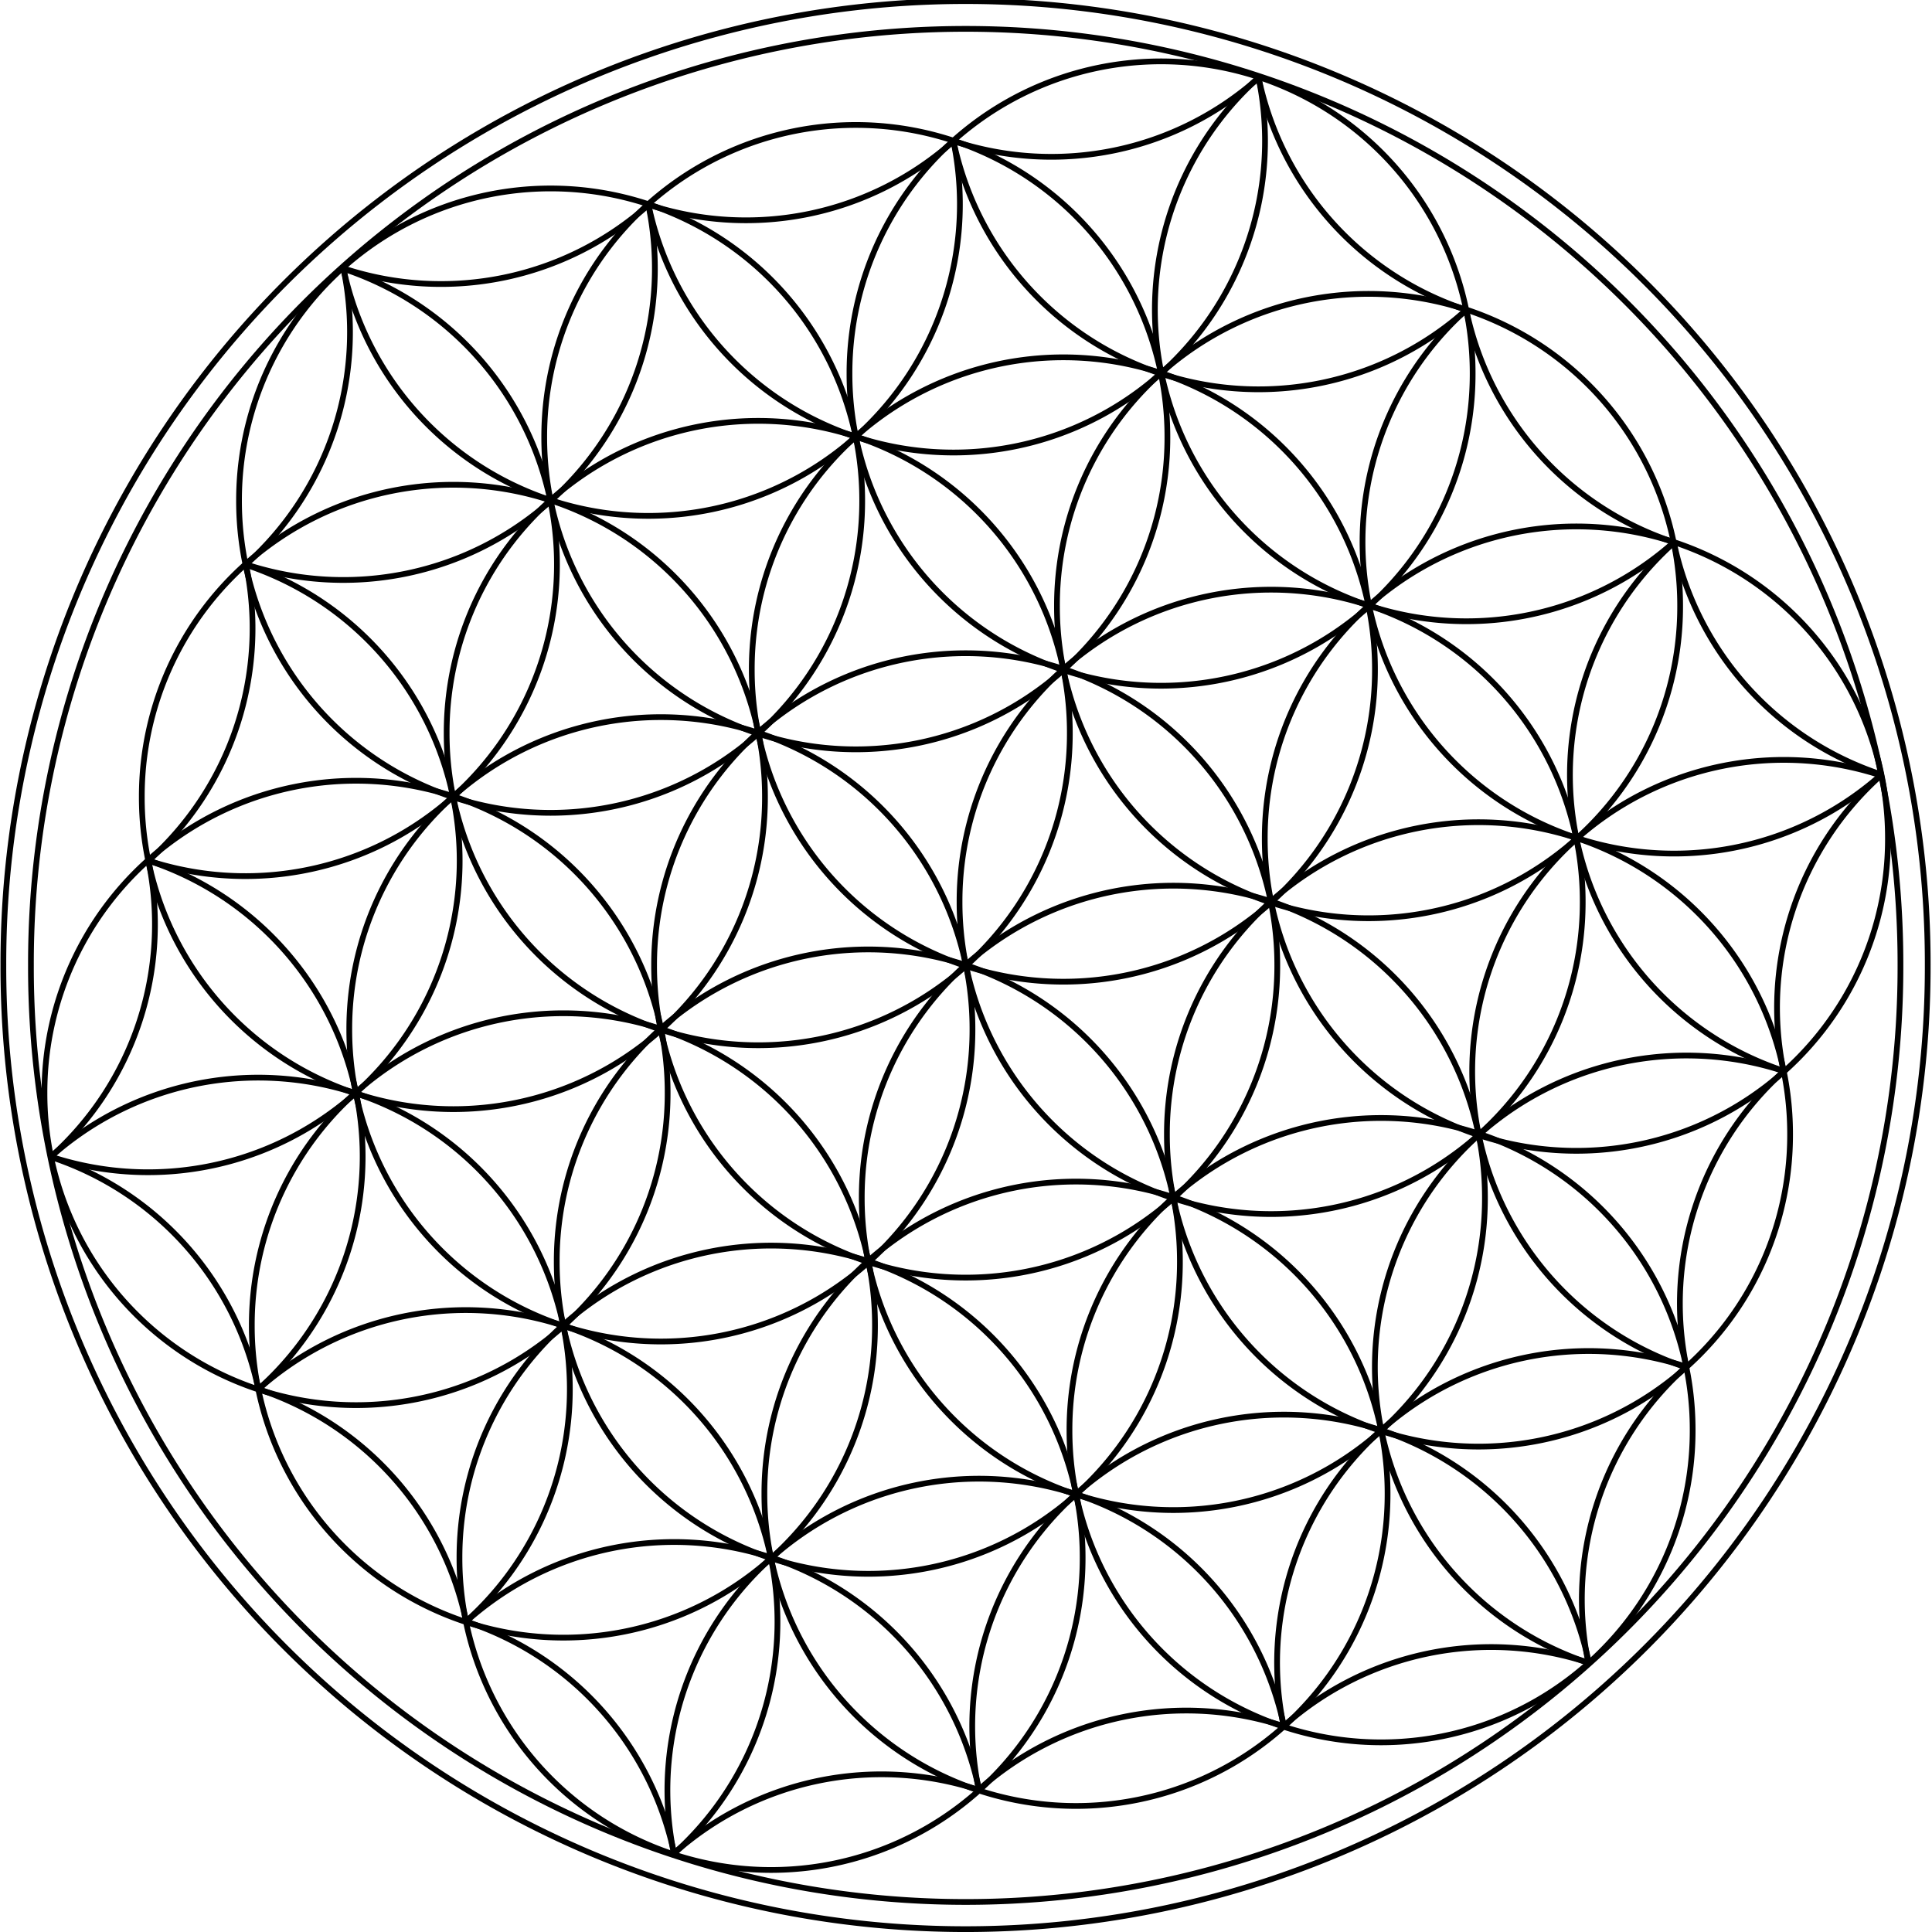 <?xml version="1.0" encoding="UTF-8" standalone="no"?>
<!-- Created with Inkscape (http://www.inkscape.org/) -->
<svg
   xmlns:dc="http://purl.org/dc/elements/1.1/"
   xmlns:cc="http://web.resource.org/cc/"
   xmlns:rdf="http://www.w3.org/1999/02/22-rdf-syntax-ns#"
   xmlns:svg="http://www.w3.org/2000/svg"
   xmlns="http://www.w3.org/2000/svg"
   xmlns:sodipodi="http://sodipodi.sourceforge.net/DTD/sodipodi-0.dtd"
   xmlns:inkscape="http://www.inkscape.org/namespaces/inkscape"
   width="745.571"
   height="745.571"
   id="svg2"
   sodipodi:version="0.32"
   inkscape:version="0.45"
   sodipodi:docname="carlotheman_Flower_of_Life_Symbol.svg"
   sodipodi:docbase="/home/evans/Desktop"
   inkscape:output_extension="org.inkscape.output.svg.inkscape"
   sodipodi:modified="true"
   version="1.0">
  <defs
     id="defs4" />
  <sodipodi:namedview
     id="base"
     pagecolor="#ffffff"
     bordercolor="#666666"
     borderopacity="1.0"
     gridtolerance="10000"
     guidetolerance="10"
     objecttolerance="10"
     inkscape:pageopacity="0.0"
     inkscape:pageshadow="2"
     inkscape:zoom="0.25"
     inkscape:cx="45.571378"
     inkscape:cy="314.33068"
     inkscape:document-units="px"
     inkscape:current-layer="layer1"
     inkscape:window-width="1020"
     inkscape:window-height="688"
     inkscape:window-x="0"
     inkscape:window-y="24"
     inkscape:showpageshadow="false" />
  <g
     inkscape:label="Layer 1"
     inkscape:groupmode="layer"
     id="layer1"
     transform="translate(1.3529712e-5,1.2292019e-5)">
    <g
       id="g2214"
       transform="matrix(0.443,0,0,0.443,234.705,105.712)">
      <path
         inkscape:export-ydpi="42.817097"
         inkscape:export-xdpi="42.817097"
         inkscape:export-filename="/home/carlo/biz/flower_of_life.png"
         d="M 582.857 602.362 A 271.429 271.429 0 1 1  40,602.362 A 271.429 271.429 0 1 1  582.857 602.362 z"
         sodipodi:ry="271.42856"
         sodipodi:rx="271.42856"
         sodipodi:cy="602.36218"
         sodipodi:cx="311.42856"
         id="path3139"
         style="fill:none;fill-opacity:1;stroke:#000000;stroke-width:5;stroke-linecap:round;stroke-linejoin:round;stroke-miterlimit:4;stroke-dasharray:none;stroke-opacity:1"
         sodipodi:type="arc" />
      <path
         inkscape:export-ydpi="42.817097"
         inkscape:export-xdpi="42.817097"
         inkscape:export-filename="/home/carlo/biz/flower_of_life.png"
         transform="translate(180.893,202.5)"
         d="M 582.857 602.362 A 271.429 271.429 0 1 1  40,602.362 A 271.429 271.429 0 1 1  582.857 602.362 z"
         sodipodi:ry="271.42856"
         sodipodi:rx="271.42856"
         sodipodi:cy="602.36218"
         sodipodi:cx="311.42856"
         id="path4171"
         style="fill:none;fill-opacity:1;stroke:#000000;stroke-width:5;stroke-linecap:round;stroke-linejoin:round;stroke-miterlimit:4;stroke-dasharray:none;stroke-opacity:1"
         sodipodi:type="arc" />
      <path
         inkscape:export-ydpi="42.817097"
         inkscape:export-xdpi="42.817097"
         inkscape:export-filename="/home/carlo/biz/flower_of_life.png"
         transform="translate(-84.821,258.036)"
         d="M 582.857 602.362 A 271.429 271.429 0 1 1  40,602.362 A 271.429 271.429 0 1 1  582.857 602.362 z"
         sodipodi:ry="271.42856"
         sodipodi:rx="271.42856"
         sodipodi:cy="602.36218"
         sodipodi:cx="311.42856"
         id="path4181"
         style="fill:none;fill-opacity:1;stroke:#000000;stroke-width:5;stroke-linecap:round;stroke-linejoin:round;stroke-miterlimit:4;stroke-dasharray:none;stroke-opacity:1"
         sodipodi:type="arc" />
      <path
         inkscape:export-ydpi="42.817097"
         inkscape:export-xdpi="42.817097"
         inkscape:export-filename="/home/carlo/biz/flower_of_life.png"
         transform="translate(-265.536,55.67)"
         d="M 582.857 602.362 A 271.429 271.429 0 1 1  40,602.362 A 271.429 271.429 0 1 1  582.857 602.362 z"
         sodipodi:ry="271.42856"
         sodipodi:rx="271.42856"
         sodipodi:cy="602.36218"
         sodipodi:cx="311.42856"
         id="path4191"
         style="fill:none;fill-opacity:1;stroke:#000000;stroke-width:5;stroke-linecap:round;stroke-linejoin:round;stroke-miterlimit:4;stroke-dasharray:none;stroke-opacity:1"
         sodipodi:type="arc" />
      <path
         inkscape:export-ydpi="42.817097"
         inkscape:export-xdpi="42.817097"
         inkscape:export-filename="/home/carlo/biz/flower_of_life.png"
         transform="translate(-180.714,-202.411)"
         d="M 582.857 602.362 A 271.429 271.429 0 1 1  40,602.362 A 271.429 271.429 0 1 1  582.857 602.362 z"
         sodipodi:ry="271.42856"
         sodipodi:rx="271.42856"
         sodipodi:cy="602.36218"
         sodipodi:cx="311.42856"
         id="path4201"
         style="fill:none;fill-opacity:1;stroke:#000000;stroke-width:5;stroke-linecap:round;stroke-linejoin:round;stroke-miterlimit:4;stroke-dasharray:none;stroke-opacity:1"
         sodipodi:type="arc" />
      <path
         inkscape:export-ydpi="42.817097"
         inkscape:export-xdpi="42.817097"
         inkscape:export-filename="/home/carlo/biz/flower_of_life.png"
         transform="translate(85.089,-257.768)"
         d="M 582.857 602.362 A 271.429 271.429 0 1 1  40,602.362 A 271.429 271.429 0 1 1  582.857 602.362 z"
         sodipodi:ry="271.42856"
         sodipodi:rx="271.42856"
         sodipodi:cy="602.36218"
         sodipodi:cx="311.42856"
         id="path4211"
         style="fill:none;fill-opacity:1;stroke:#000000;stroke-width:5;stroke-linecap:round;stroke-linejoin:round;stroke-miterlimit:4;stroke-dasharray:none;stroke-opacity:1"
         sodipodi:type="arc" />
      <path
         inkscape:export-ydpi="42.817097"
         inkscape:export-xdpi="42.817097"
         inkscape:export-filename="/home/carlo/biz/flower_of_life.png"
         transform="translate(266.071,-55.357)"
         d="M 582.857 602.362 A 271.429 271.429 0 1 1  40,602.362 A 271.429 271.429 0 1 1  582.857 602.362 z"
         sodipodi:ry="271.42856"
         sodipodi:rx="271.42856"
         sodipodi:cy="602.36218"
         sodipodi:cx="311.42856"
         id="path4221"
         style="fill:none;fill-opacity:1;stroke:#000000;stroke-width:5;stroke-linecap:round;stroke-linejoin:round;stroke-miterlimit:4;stroke-dasharray:none;stroke-opacity:1"
         sodipodi:type="arc" />
      <path
         inkscape:export-ydpi="42.817097"
         inkscape:export-xdpi="42.817097"
         inkscape:export-filename="/home/carlo/biz/flower_of_life.png"
         transform="translate(350.938,-313.036)"
         d="M 582.857 602.362 A 271.429 271.429 0 1 1  40,602.362 A 271.429 271.429 0 1 1  582.857 602.362 z"
         sodipodi:ry="271.42856"
         sodipodi:rx="271.42856"
         sodipodi:cy="602.36218"
         sodipodi:cx="311.42856"
         id="path4231"
         style="fill:none;fill-opacity:1;stroke:#000000;stroke-width:5;stroke-linecap:round;stroke-linejoin:round;stroke-miterlimit:4;stroke-dasharray:none;stroke-opacity:1"
         sodipodi:type="arc" />
      <path
         inkscape:export-ydpi="42.817097"
         inkscape:export-xdpi="42.817097"
         inkscape:export-filename="/home/carlo/biz/flower_of_life.png"
         transform="translate(-95.714,-460.179)"
         d="M 582.857 602.362 A 271.429 271.429 0 1 1  40,602.362 A 271.429 271.429 0 1 1  582.857 602.362 z"
         sodipodi:ry="271.42856"
         sodipodi:rx="271.42856"
         sodipodi:cy="602.36218"
         sodipodi:cx="311.42856"
         id="path4241"
         style="fill:none;fill-opacity:1;stroke:#000000;stroke-width:5;stroke-linecap:round;stroke-linejoin:round;stroke-miterlimit:4;stroke-dasharray:none;stroke-opacity:1"
         sodipodi:type="arc" />
      <path
         inkscape:export-ydpi="42.817097"
         inkscape:export-xdpi="42.817097"
         inkscape:export-filename="/home/carlo/biz/flower_of_life.png"
         transform="translate(-446.284,-146.748)"
         d="M 582.857 602.362 A 271.429 271.429 0 1 1  40,602.362 A 271.429 271.429 0 1 1  582.857 602.362 z"
         sodipodi:ry="271.42856"
         sodipodi:rx="271.42856"
         sodipodi:cy="602.36218"
         sodipodi:cx="311.42856"
         id="path4251"
         style="fill:none;fill-opacity:1;stroke:#000000;stroke-width:5;stroke-linecap:round;stroke-linejoin:round;stroke-miterlimit:4;stroke-dasharray:none;stroke-opacity:1"
         sodipodi:type="arc" />
      <path
         inkscape:export-ydpi="42.817097"
         inkscape:export-xdpi="42.817097"
         inkscape:export-filename="/home/carlo/biz/flower_of_life.png"
         transform="translate(-350.446,313.629)"
         d="M 582.857 602.362 A 271.429 271.429 0 1 1  40,602.362 A 271.429 271.429 0 1 1  582.857 602.362 z"
         sodipodi:ry="271.42856"
         sodipodi:rx="271.42856"
         sodipodi:cy="602.36218"
         sodipodi:cx="311.42856"
         id="path4261"
         style="fill:none;fill-opacity:1;stroke:#000000;stroke-width:5;stroke-linecap:round;stroke-linejoin:round;stroke-miterlimit:4;stroke-dasharray:none;stroke-opacity:1"
         sodipodi:type="arc" />
      <path
         inkscape:export-ydpi="42.817097"
         inkscape:export-xdpi="42.817097"
         inkscape:export-filename="/home/carlo/biz/flower_of_life.png"
         transform="translate(96.071,460.268)"
         d="M 582.857 602.362 A 271.429 271.429 0 1 1  40,602.362 A 271.429 271.429 0 1 1  582.857 602.362 z"
         sodipodi:ry="271.42856"
         sodipodi:rx="271.42856"
         sodipodi:cy="602.36218"
         sodipodi:cx="311.42856"
         id="path4271"
         style="fill:none;fill-opacity:1;stroke:#000000;stroke-width:5;stroke-linecap:round;stroke-linejoin:round;stroke-miterlimit:4;stroke-dasharray:none;stroke-opacity:1"
         sodipodi:type="arc" />
      <path
         inkscape:export-ydpi="42.817097"
         inkscape:export-xdpi="42.817097"
         inkscape:export-filename="/home/carlo/biz/flower_of_life.png"
         transform="translate(446.723,147.207)"
         d="M 582.857 602.362 A 271.429 271.429 0 1 1  40,602.362 A 271.429 271.429 0 1 1  582.857 602.362 z"
         sodipodi:ry="271.42856"
         sodipodi:rx="271.42856"
         sodipodi:cy="602.36218"
         sodipodi:cx="311.42856"
         id="path4281"
         style="fill:none;fill-opacity:1;stroke:#000000;stroke-width:5;stroke-linecap:round;stroke-linejoin:round;stroke-miterlimit:4;stroke-dasharray:none;stroke-opacity:1"
         sodipodi:type="arc" />
      <path
         inkscape:export-ydpi="42.817097"
         inkscape:export-xdpi="42.817097"
         inkscape:export-filename="/home/carlo/biz/flower_of_life.png"
         transform="translate(531.964,-110.446)"
         d="M 582.857 602.362 A 271.429 271.429 0 1 1  40,602.362 A 271.429 271.429 0 1 1  582.857 602.362 z"
         sodipodi:ry="271.42856"
         sodipodi:rx="271.42856"
         sodipodi:cy="602.36218"
         sodipodi:cx="311.42856"
         id="path4291"
         style="fill:none;fill-opacity:1;stroke:#000000;stroke-width:5;stroke-linecap:round;stroke-linejoin:round;stroke-miterlimit:4;stroke-dasharray:none;stroke-opacity:1"
         sodipodi:type="arc" />
      <path
         inkscape:export-ydpi="42.817097"
         inkscape:export-xdpi="42.817097"
         inkscape:export-filename="/home/carlo/biz/flower_of_life.png"
         transform="translate(361.838,404.859)"
         d="M 582.857 602.362 A 271.429 271.429 0 1 1  40,602.362 A 271.429 271.429 0 1 1  582.857 602.362 z"
         sodipodi:ry="271.42856"
         sodipodi:rx="271.42856"
         sodipodi:cy="602.36218"
         sodipodi:cx="311.42856"
         id="path4301"
         style="fill:none;fill-opacity:1;stroke:#000000;stroke-width:5;stroke-linecap:round;stroke-linejoin:round;stroke-miterlimit:4;stroke-dasharray:none;stroke-opacity:1"
         sodipodi:type="arc" />
      <path
         inkscape:export-ydpi="42.817097"
         inkscape:export-xdpi="42.817097"
         inkscape:export-filename="/home/carlo/biz/flower_of_life.png"
         transform="translate(-169.554,516.027)"
         d="M 582.857 602.362 A 271.429 271.429 0 1 1  40,602.362 A 271.429 271.429 0 1 1  582.857 602.362 z"
         sodipodi:ry="271.42856"
         sodipodi:rx="271.42856"
         sodipodi:cy="602.36218"
         sodipodi:cx="311.42856"
         id="path4311"
         style="fill:none;fill-opacity:1;stroke:#000000;stroke-width:5;stroke-linecap:round;stroke-linejoin:round;stroke-miterlimit:4;stroke-dasharray:none;stroke-opacity:1"
         sodipodi:type="arc" />
      <path
         inkscape:export-ydpi="42.817097"
         inkscape:export-xdpi="42.817097"
         inkscape:export-filename="/home/carlo/biz/flower_of_life.png"
         transform="translate(-531.074,111.094)"
         d="M 582.857 602.362 A 271.429 271.429 0 1 1  40,602.362 A 271.429 271.429 0 1 1  582.857 602.362 z"
         sodipodi:ry="271.42856"
         sodipodi:rx="271.42856"
         sodipodi:cy="602.36218"
         sodipodi:cx="311.42856"
         id="path4321"
         style="fill:none;fill-opacity:1;stroke:#000000;stroke-width:5;stroke-linecap:round;stroke-linejoin:round;stroke-miterlimit:4;stroke-dasharray:none;stroke-opacity:1"
         sodipodi:type="arc" />
      <path
         inkscape:export-ydpi="42.817097"
         inkscape:export-xdpi="42.817097"
         inkscape:export-filename="/home/carlo/biz/flower_of_life.png"
         transform="translate(-361.589,-404.873)"
         d="M 582.857 602.362 A 271.429 271.429 0 1 1  40,602.362 A 271.429 271.429 0 1 1  582.857 602.362 z"
         sodipodi:ry="271.42856"
         sodipodi:rx="271.42856"
         sodipodi:cy="602.36218"
         sodipodi:cx="311.42856"
         id="path4331"
         style="fill:none;fill-opacity:1;stroke:#000000;stroke-width:5;stroke-linecap:round;stroke-linejoin:round;stroke-miterlimit:4;stroke-dasharray:none;stroke-opacity:1"
         sodipodi:type="arc" />
      <path
         inkscape:export-ydpi="42.817097"
         inkscape:export-xdpi="42.817097"
         inkscape:export-filename="/home/carlo/biz/flower_of_life.png"
         transform="translate(170.193,-515.58)"
         d="M 582.857 602.362 A 271.429 271.429 0 1 1  40,602.362 A 271.429 271.429 0 1 1  582.857 602.362 z"
         sodipodi:ry="271.42856"
         sodipodi:rx="271.42856"
         sodipodi:cy="602.36218"
         sodipodi:cx="311.42856"
         id="path4341"
         style="fill:none;fill-opacity:1;stroke:#000000;stroke-width:5;stroke-linecap:round;stroke-linejoin:round;stroke-miterlimit:4;stroke-dasharray:none;stroke-opacity:1"
         sodipodi:type="arc" />
      <path
         inkscape:export-ydpi="42.817097"
         inkscape:export-xdpi="42.817097"
         inkscape:export-filename="/home/carlo/biz/flower_of_life.png"
         transform="translate(277.098,662.589)"
         d="M 45.711,657.749 A 271.429,271.429 0 0 1 577.054,546.534"
         sodipodi:ry="271.42856"
         sodipodi:rx="271.42856"
         sodipodi:cy="602.36218"
         sodipodi:cx="311.42856"
         id="path4351"
         style="fill:none;fill-opacity:1;stroke:#000000;stroke-width:5;stroke-linecap:round;stroke-linejoin:round;stroke-miterlimit:4;stroke-dasharray:none;stroke-opacity:1"
         sodipodi:type="arc"
         sodipodi:start="2.9360938"
         sodipodi:end="6.0760235"
         sodipodi:open="true" />
      <path
         inkscape:export-ydpi="42.817097"
         inkscape:export-xdpi="42.817097"
         inkscape:export-filename="/home/carlo/biz/flower_of_life.png"
         transform="translate(11.518,718.17)"
         d="M 45.766,658.01 A 271.429,271.429 0 0 1 577.05,546.515"
         sodipodi:ry="271.42856"
         sodipodi:rx="271.42856"
         sodipodi:cy="602.36218"
         sodipodi:cx="311.42856"
         id="path4361"
         style="fill:none;fill-opacity:1;stroke:#000000;stroke-width:5;stroke-linecap:round;stroke-linejoin:round;stroke-miterlimit:4;stroke-dasharray:none;stroke-opacity:1"
         sodipodi:type="arc"
         sodipodi:start="2.9351119"
         sodipodi:end="6.0759513"
         sodipodi:open="true" />
      <path
         inkscape:export-ydpi="42.817097"
         inkscape:export-xdpi="42.817097"
         inkscape:export-filename="/home/carlo/biz/flower_of_life.png"
         transform="translate(-435.145,571.469)"
         d="M 130.623,399.92 A 271.429,271.429 0 0 1 492.524,804.545"
         sodipodi:ry="271.42856"
         sodipodi:rx="271.42856"
         sodipodi:cy="602.36218"
         sodipodi:cx="311.42856"
         id="path4371"
         style="fill:none;fill-opacity:1;stroke:#000000;stroke-width:5;stroke-linecap:round;stroke-linejoin:round;stroke-miterlimit:4;stroke-dasharray:none;stroke-opacity:1"
         sodipodi:type="arc"
         sodipodi:start="3.9833888"
         sodipodi:end="7.1235466"
         sodipodi:open="true" />
      <path
         inkscape:export-ydpi="42.817097"
         inkscape:export-xdpi="42.817097"
         inkscape:export-filename="/home/carlo/biz/flower_of_life.png"
         transform="translate(-616.116,369.062)"
         d="M 130.878,399.693 A 271.429,271.429 0 0 1 492.546,804.526"
         sodipodi:ry="271.42856"
         sodipodi:rx="271.42856"
         sodipodi:cy="602.36218"
         sodipodi:cx="311.42856"
         id="path4391"
         style="fill:none;fill-opacity:1;stroke:#000000;stroke-width:5;stroke-linecap:round;stroke-linejoin:round;stroke-miterlimit:4;stroke-dasharray:none;stroke-opacity:1"
         sodipodi:type="arc"
         sodipodi:start="3.9846453"
         sodipodi:end="7.1234398"
         sodipodi:open="true" />
      <path
         inkscape:export-ydpi="42.817097"
         inkscape:export-xdpi="42.817097"
         inkscape:export-filename="/home/carlo/biz/flower_of_life.png"
         transform="translate(-711.964,-91.161)"
         d="M 396.397,344.576 A 271.429,271.429 0 0 1 226.651,860.212"
         sodipodi:ry="271.42856"
         sodipodi:rx="271.42856"
         sodipodi:cy="602.36218"
         sodipodi:cx="311.42856"
         id="path4401"
         style="fill:none;fill-opacity:1;stroke:#000000;stroke-width:5;stroke-linecap:round;stroke-linejoin:round;stroke-miterlimit:4;stroke-dasharray:none;stroke-opacity:1"
         sodipodi:type="arc"
         sodipodi:start="5.0307837"
         sodipodi:end="8.1716339"
         sodipodi:open="true" />
      <path
         inkscape:export-ydpi="42.817097"
         inkscape:export-xdpi="42.817097"
         inkscape:export-filename="/home/carlo/biz/flower_of_life.png"
         transform="translate(-627.165,-349.107)"
         d="M 396.283,344.538 A 271.429,271.429 0 0 1 226.842,860.274"
         sodipodi:ry="271.42856"
         sodipodi:rx="271.42856"
         sodipodi:cy="602.36218"
         sodipodi:cx="311.42856"
         id="path4411"
         style="fill:none;fill-opacity:1;stroke:#000000;stroke-width:5;stroke-linecap:round;stroke-linejoin:round;stroke-miterlimit:4;stroke-dasharray:none;stroke-opacity:1"
         sodipodi:type="arc"
         sodipodi:start="5.0303399"
         sodipodi:end="8.1708957"
         sodipodi:open="true" />
      <path
         inkscape:export-ydpi="42.817097"
         inkscape:export-xdpi="42.817097"
         inkscape:export-filename="/home/carlo/biz/flower_of_life.png"
         transform="translate(-276.384,-662.589)"
         d="M 577.153,547.01 A 271.429,271.429 0 0 1 45.719,657.788"
         sodipodi:ry="271.42856"
         sodipodi:rx="271.42856"
         sodipodi:cy="602.36218"
         sodipodi:cx="311.42856"
         id="path4421"
         style="fill:none;fill-opacity:1;stroke:#000000;stroke-width:5;stroke-linecap:round;stroke-linejoin:round;stroke-miterlimit:4;stroke-dasharray:none;stroke-opacity:1"
         sodipodi:type="arc"
         sodipodi:start="6.0778173"
         sodipodi:end="9.2191324"
         sodipodi:open="true" />
      <path
         inkscape:export-ydpi="42.817097"
         inkscape:export-xdpi="42.817097"
         inkscape:export-filename="/home/carlo/biz/flower_of_life.png"
         transform="translate(-10.625,-717.991)"
         d="M 577.175,547.113 A 271.429,271.429 0 0 1 45.773,658.045"
         sodipodi:ry="271.42856"
         sodipodi:rx="271.42856"
         sodipodi:cy="602.36218"
         sodipodi:cx="311.42856"
         id="path4431"
         style="fill:none;fill-opacity:1;stroke:#000000;stroke-width:5;stroke-linecap:round;stroke-linejoin:round;stroke-miterlimit:4;stroke-dasharray:none;stroke-opacity:1"
         sodipodi:type="arc"
         sodipodi:start="6.0782022"
         sodipodi:end="9.2181639"
         sodipodi:open="true" />
      <path
         inkscape:export-ydpi="42.817097"
         inkscape:export-xdpi="42.817097"
         inkscape:export-filename="/home/carlo/biz/flower_of_life.png"
         transform="translate(255.134,-773.281)"
         d="M 492.238,804.801 A 271.429,271.429 0 0 1 45.694,657.665"
         sodipodi:ry="271.42856"
         sodipodi:rx="271.42856"
         sodipodi:cy="602.36218"
         sodipodi:cx="311.42856"
         id="path4441"
         style="fill:none;fill-opacity:1;stroke:#000000;stroke-width:5;stroke-linecap:round;stroke-linejoin:round;stroke-miterlimit:4;stroke-dasharray:none;stroke-opacity:1"
         sodipodi:type="arc"
         sodipodi:start="0.84177373"
         sodipodi:end="2.9364097"
         sodipodi:open="true" />
      <path
         inkscape:export-ydpi="42.817097"
         inkscape:export-xdpi="42.817097"
         inkscape:export-filename="/home/carlo/biz/flower_of_life.png"
         transform="translate(435.982,-571.004)"
         d="M 492.119,804.907 A 271.429,271.429 0 0 1 130.356,400.159"
         sodipodi:ry="271.42856"
         sodipodi:rx="271.42856"
         sodipodi:cy="602.36218"
         sodipodi:cx="311.42856"
         id="path4451"
         style="fill:none;fill-opacity:1;stroke:#000000;stroke-width:5;stroke-linecap:round;stroke-linejoin:round;stroke-miterlimit:4;stroke-dasharray:none;stroke-opacity:1"
         sodipodi:type="arc"
         sodipodi:start="0.84236101"
         sodipodi:end="3.9820684"
         sodipodi:open="true" />
      <path
         inkscape:export-ydpi="42.817097"
         inkscape:export-xdpi="42.817097"
         inkscape:export-filename="/home/carlo/biz/flower_of_life.png"
         transform="translate(616.759,-368.531)"
         d="M 492.22,804.817 A 271.429,271.429 0 0 1 130.417,400.105"
         sodipodi:ry="271.42856"
         sodipodi:rx="271.42856"
         sodipodi:cy="602.36218"
         sodipodi:cx="311.42856"
         id="path4461"
         style="fill:none;fill-opacity:1;stroke:#000000;stroke-width:5;stroke-linecap:round;stroke-linejoin:round;stroke-miterlimit:4;stroke-dasharray:none;stroke-opacity:1"
         sodipodi:type="arc"
         sodipodi:start="0.84186201"
         sodipodi:end="3.9823667"
         sodipodi:open="true" />
      <path
         inkscape:export-ydpi="42.817097"
         inkscape:export-xdpi="42.817097"
         inkscape:export-filename="/home/carlo/biz/flower_of_life.png"
         transform="translate(712.462,92.328)"
         d="M 226.291,860.093 A 271.429,271.429 0 0 1 396.493,344.607"
         sodipodi:ry="271.42856"
         sodipodi:rx="271.42856"
         sodipodi:cy="602.36218"
         sodipodi:cx="311.42856"
         id="path4471"
         style="fill:none;fill-opacity:1;stroke:#000000;stroke-width:5;stroke-linecap:round;stroke-linejoin:round;stroke-miterlimit:4;stroke-dasharray:none;stroke-opacity:1"
         sodipodi:type="arc"
         sodipodi:start="1.8898453"
         sodipodi:end="5.0311554"
         sodipodi:open="true" />
      <path
         inkscape:export-ydpi="42.817097"
         inkscape:export-xdpi="42.817097"
         inkscape:export-filename="/home/carlo/biz/flower_of_life.png"
         transform="translate(627.609,349.845)"
         d="M 225.981,859.99 A 271.429,271.429 0 0 1 396.133,344.489"
         sodipodi:ry="271.42856"
         sodipodi:rx="271.42856"
         sodipodi:cy="602.36218"
         sodipodi:cx="311.42856"
         id="path4481"
         style="fill:none;fill-opacity:1;stroke:#000000;stroke-width:5;stroke-linecap:round;stroke-linejoin:round;stroke-miterlimit:4;stroke-dasharray:none;stroke-opacity:1"
         sodipodi:type="arc"
         sodipodi:start="1.8910494"
         sodipodi:end="5.029758"
         sodipodi:open="true" />
      <path
         inkscape:export-ydpi="42.817097"
         inkscape:export-xdpi="42.817097"
         inkscape:export-filename="/home/carlo/biz/flower_of_life.png"
         transform="translate(-542.179,-607.188)"
         d="M 577.152,547.005 A 271.429,271.429 0 0 1 226.855,860.279"
         sodipodi:ry="271.42856"
         sodipodi:rx="271.42856"
         sodipodi:cy="602.36218"
         sodipodi:cx="311.42856"
         id="path2333"
         style="fill:none;fill-opacity:1;stroke:#000000;stroke-width:5;stroke-linecap:round;stroke-linejoin:round;stroke-miterlimit:4;stroke-dasharray:none;stroke-opacity:1"
         sodipodi:type="arc"
         sodipodi:start="6.0777981"
         sodipodi:end="8.1708429"
         sodipodi:open="true" />
      <path
         inkscape:export-ydpi="42.817097"
         inkscape:export-xdpi="42.817097"
         inkscape:export-filename="/home/carlo/biz/flower_of_life.png"
         transform="translate(-807.773,-551.661)"
         d="M 577.149,546.991 A 271.429,271.429 0 0 1 492.185,804.848"
         sodipodi:ry="271.42856"
         sodipodi:rx="271.42856"
         sodipodi:cy="602.36218"
         sodipodi:cx="311.42856"
         id="path5254"
         style="fill:none;fill-opacity:1;stroke:#000000;stroke-width:5;stroke-linecap:round;stroke-linejoin:round;stroke-miterlimit:4;stroke-dasharray:none;stroke-opacity:1"
         sodipodi:type="arc"
         sodipodi:start="6.0777457"
         sodipodi:end="7.1252208"
         sodipodi:open="true" />
      <path
         inkscape:export-ydpi="42.817097"
         inkscape:export-xdpi="42.817097"
         inkscape:export-filename="/home/carlo/biz/flower_of_life.png"
         transform="translate(-457.116,-864.999)"
         d="M 491.935,805.071 A 271.429,271.429 0 0 1 226.479,860.155"
         sodipodi:ry="271.42856"
         sodipodi:rx="271.42856"
         sodipodi:cy="602.36218"
         sodipodi:cx="311.42856"
         id="path5264"
         style="fill:none;fill-opacity:1;stroke:#000000;stroke-width:5;stroke-linecap:round;stroke-linejoin:round;stroke-miterlimit:4;stroke-dasharray:none;stroke-opacity:1"
         sodipodi:type="arc"
         sodipodi:start="0.84326927"
         sodipodi:end="1.8891163"
         sodipodi:open="true" />
      <path
         inkscape:export-ydpi="42.817097"
         inkscape:export-xdpi="42.817097"
         inkscape:export-filename="/home/carlo/biz/flower_of_life.png"
         transform="translate(-191.397,-920.506)"
         d="M 492.103,804.921 A 271.429,271.429 0 0 1 226.677,860.22"
         sodipodi:ry="271.42856"
         sodipodi:rx="271.42856"
         sodipodi:cy="602.36218"
         sodipodi:cx="311.42856"
         id="path5274"
         style="fill:none;fill-opacity:1;stroke:#000000;stroke-width:5;stroke-linecap:round;stroke-linejoin:round;stroke-miterlimit:4;stroke-dasharray:none;stroke-opacity:1"
         sodipodi:type="arc"
         sodipodi:start="0.84243978"
         sodipodi:end="1.8883508"
         sodipodi:open="true" />
      <path
         inkscape:export-ydpi="42.817097"
         inkscape:export-xdpi="42.817097"
         inkscape:export-filename="/home/carlo/biz/flower_of_life.png"
         transform="translate(74.603,-975.813)"
         d="M 492.309,804.738 A 271.429,271.429 0 0 1 226.152,860.047"
         sodipodi:ry="271.42856"
         sodipodi:rx="271.42856"
         sodipodi:cy="602.36218"
         sodipodi:cx="311.42856"
         id="path5284"
         style="fill:none;fill-opacity:1;stroke:#000000;stroke-width:5;stroke-linecap:round;stroke-linejoin:round;stroke-miterlimit:4;stroke-dasharray:none;stroke-opacity:1"
         sodipodi:type="arc"
         sodipodi:start="0.84142475"
         sodipodi:end="1.8903847"
         sodipodi:open="true" />
      <path
         inkscape:export-ydpi="42.817097"
         inkscape:export-xdpi="42.817097"
         inkscape:export-filename="/home/carlo/biz/flower_of_life.png"
         transform="translate(520.808,-828.885)"
         d="M 226.331,860.106 A 271.429,271.429 0 0 1 45.806,658.203"
         sodipodi:ry="271.42856"
         sodipodi:rx="271.42856"
         sodipodi:cy="602.36218"
         sodipodi:cx="311.42856"
         id="path5294"
         style="fill:none;fill-opacity:1;stroke:#000000;stroke-width:5;stroke-linecap:round;stroke-linejoin:round;stroke-miterlimit:4;stroke-dasharray:none;stroke-opacity:1"
         sodipodi:type="arc"
         sodipodi:start="1.8896931"
         sodipodi:end="2.9343843"
         sodipodi:open="true" />
      <path
         inkscape:export-ydpi="42.817097"
         inkscape:export-xdpi="42.817097"
         inkscape:export-filename="/home/carlo/biz/flower_of_life.png"
         transform="translate(701.701,-626.548)"
         d="M 226.047,860.012 A 271.429,271.429 0 0 1 45.78,658.08"
         sodipodi:ry="271.42856"
         sodipodi:rx="271.42856"
         sodipodi:cy="602.36218"
         sodipodi:cx="311.42856"
         id="path5304"
         style="fill:none;fill-opacity:1;stroke:#000000;stroke-width:5;stroke-linecap:round;stroke-linejoin:round;stroke-miterlimit:4;stroke-dasharray:none;stroke-opacity:1"
         sodipodi:type="arc"
         sodipodi:start="1.8907951"
         sodipodi:end="2.9348476"
         sodipodi:open="true" />
      <path
         inkscape:export-ydpi="42.817097"
         inkscape:export-xdpi="42.817097"
         inkscape:export-filename="/home/carlo/biz/flower_of_life.png"
         transform="translate(797.79,-165.844)"
         d="M 226.5,860.162 A 271.429,271.429 0 0 1 130.409,400.111"
         sodipodi:ry="271.42856"
         sodipodi:rx="271.42856"
         sodipodi:cy="602.36218"
         sodipodi:cx="311.42856"
         id="path5314"
         style="fill:none;fill-opacity:1;stroke:#000000;stroke-width:5;stroke-linecap:round;stroke-linejoin:round;stroke-miterlimit:4;stroke-dasharray:none;stroke-opacity:1"
         sodipodi:type="arc"
         sodipodi:start="1.8890368"
         sodipodi:end="3.9823313"
         sodipodi:open="true" />
      <path
         inkscape:export-ydpi="42.817097"
         inkscape:export-xdpi="42.817097"
         inkscape:export-filename="/home/carlo/biz/flower_of_life.png"
         transform="translate(882.548,-424.133)"
         d="M 226.401,860.129 A 271.429,271.429 0 0 1 45.809,658.215"
         sodipodi:ry="271.42856"
         sodipodi:rx="271.42856"
         sodipodi:cy="602.36218"
         sodipodi:cx="311.42856"
         id="path5324"
         style="fill:none;fill-opacity:1;stroke:#000000;stroke-width:5;stroke-linecap:round;stroke-linejoin:round;stroke-miterlimit:4;stroke-dasharray:none;stroke-opacity:1"
         sodipodi:type="arc"
         sodipodi:start="1.8894182"
         sodipodi:end="2.9343395"
         sodipodi:open="true" />
      <path
         inkscape:export-ydpi="42.817097"
         inkscape:export-xdpi="42.817097"
         inkscape:export-filename="/home/carlo/biz/flower_of_life.png"
         transform="translate(978.202,36.829)"
         d="M 45.573,657.08 A 271.429,271.429 0 0 1 130.779,399.781"
         sodipodi:ry="271.42856"
         sodipodi:rx="271.42856"
         sodipodi:cy="602.36218"
         sodipodi:cx="311.42856"
         id="path5334"
         style="fill:none;fill-opacity:1;stroke:#000000;stroke-width:5;stroke-linecap:round;stroke-linejoin:round;stroke-miterlimit:4;stroke-dasharray:none;stroke-opacity:1"
         sodipodi:type="arc"
         sodipodi:start="2.9386101"
         sodipodi:end="3.9841548"
         sodipodi:open="true" />
      <path
         inkscape:export-ydpi="42.817097"
         inkscape:export-xdpi="42.817097"
         inkscape:export-filename="/home/carlo/biz/flower_of_life.png"
         transform="translate(893.57,294.558)"
         d="M 45.564,657.039 A 271.429,271.429 0 0 1 130.185,400.312"
         sodipodi:ry="271.42856"
         sodipodi:rx="271.42856"
         sodipodi:cy="602.36218"
         sodipodi:cx="311.42856"
         id="path5344"
         style="fill:none;fill-opacity:1;stroke:#000000;stroke-width:5;stroke-linecap:round;stroke-linejoin:round;stroke-miterlimit:4;stroke-dasharray:none;stroke-opacity:1"
         sodipodi:type="arc"
         sodipodi:start="2.9387621"
         sodipodi:end="3.9812213"
         sodipodi:open="true" />
      <path
         inkscape:export-ydpi="42.817097"
         inkscape:export-xdpi="42.817097"
         inkscape:export-filename="/home/carlo/biz/flower_of_life.png"
         transform="translate(808.181,552.328)"
         d="M 45.575,657.094 A 271.429,271.429 0 0 1 130.782,399.779"
         sodipodi:ry="271.42856"
         sodipodi:rx="271.42856"
         sodipodi:cy="602.36218"
         sodipodi:cx="311.42856"
         id="path5354"
         style="fill:none;fill-opacity:1;stroke:#000000;stroke-width:5;stroke-linecap:round;stroke-linejoin:round;stroke-miterlimit:4;stroke-dasharray:none;stroke-opacity:1"
         sodipodi:type="arc"
         sodipodi:start="2.9385562"
         sodipodi:end="3.9841699"
         sodipodi:open="true" />
      <path
         inkscape:export-ydpi="42.817097"
         inkscape:export-xdpi="42.817097"
         inkscape:export-filename="/home/carlo/biz/flower_of_life.png"
         transform="translate(542.693,607.354)"
         d="M 45.626,657.34 A 271.429,271.429 0 0 1 396.06,344.465"
         sodipodi:ry="271.42856"
         sodipodi:rx="271.42856"
         sodipodi:cy="602.36218"
         sodipodi:cx="311.42856"
         id="path5364"
         style="fill:none;fill-opacity:1;stroke:#000000;stroke-width:5;stroke-linecap:round;stroke-linejoin:round;stroke-miterlimit:4;stroke-dasharray:none;stroke-opacity:1"
         sodipodi:type="arc"
         sodipodi:start="2.937632"
         sodipodi:end="5.0294761"
         sodipodi:open="true" />
      <path
         inkscape:export-ydpi="42.817097"
         inkscape:export-xdpi="42.817097"
         inkscape:export-filename="/home/carlo/biz/flower_of_life.png"
         transform="translate(457.634,865.219)"
         d="M 130.992,399.591 A 271.429,271.429 0 0 1 395.987,344.441"
         sodipodi:ry="271.42856"
         sodipodi:rx="271.42856"
         sodipodi:cy="602.36218"
         sodipodi:cx="311.42856"
         id="path5374"
         style="fill:none;fill-opacity:1;stroke:#000000;stroke-width:5;stroke-linecap:round;stroke-linejoin:round;stroke-miterlimit:4;stroke-dasharray:none;stroke-opacity:1"
         sodipodi:type="arc"
         sodipodi:start="3.9852088"
         sodipodi:end="5.0291919"
         sodipodi:open="true" />
      <path
         inkscape:export-ydpi="42.817097"
         inkscape:export-xdpi="42.817097"
         inkscape:export-filename="/home/carlo/biz/flower_of_life.png"
         transform="translate(192.186,920.535)"
         d="M 130.726,399.828 A 271.429,271.429 0 0 1 395.949,344.429"
         sodipodi:ry="271.42856"
         sodipodi:rx="271.42856"
         sodipodi:cy="602.36218"
         sodipodi:cx="311.42856"
         id="path5384"
         style="fill:none;fill-opacity:1;stroke:#000000;stroke-width:5;stroke-linecap:round;stroke-linejoin:round;stroke-miterlimit:4;stroke-dasharray:none;stroke-opacity:1"
         sodipodi:type="arc"
         sodipodi:start="3.9838961"
         sodipodi:end="5.0290472"
         sodipodi:open="true" />
      <path
         inkscape:export-ydpi="42.817097"
         inkscape:export-xdpi="42.817097"
         inkscape:export-filename="/home/carlo/biz/flower_of_life.png"
         transform="translate(-73.465,976.087)"
         d="M 130.612,399.93 A 271.429,271.429 0 0 1 396.057,344.464"
         sodipodi:ry="271.42856"
         sodipodi:rx="271.42856"
         sodipodi:cy="602.36218"
         sodipodi:cx="311.42856"
         id="path5394"
         style="fill:none;fill-opacity:1;stroke:#000000;stroke-width:5;stroke-linecap:round;stroke-linejoin:round;stroke-miterlimit:4;stroke-dasharray:none;stroke-opacity:1"
         sodipodi:type="arc"
         sodipodi:start="3.9833304"
         sodipodi:end="5.0294648"
         sodipodi:open="true" />
      <path
         inkscape:export-ydpi="42.817097"
         inkscape:export-xdpi="42.817097"
         inkscape:export-filename="/home/carlo/biz/flower_of_life.png"
         transform="translate(-254.007,773.719)"
         d="M 130.49,400.039 A 271.429,271.429 0 0 1 577.054,546.535"
         sodipodi:ry="271.42856"
         sodipodi:rx="271.42856"
         sodipodi:cy="602.36218"
         sodipodi:cx="311.42856"
         id="path5404"
         style="fill:none;fill-opacity:1;stroke:#000000;stroke-width:5;stroke-linecap:round;stroke-linejoin:round;stroke-miterlimit:4;stroke-dasharray:none;stroke-opacity:1"
         sodipodi:type="arc"
         sodipodi:start="3.9827307"
         sodipodi:end="6.0760279"
         sodipodi:open="true" />
      <path
         inkscape:export-ydpi="42.817097"
         inkscape:export-xdpi="42.817097"
         inkscape:export-filename="/home/carlo/biz/flower_of_life.png"
         transform="translate(-519.627,829.517)"
         d="M 396.103,344.479 A 271.429,271.429 0 0 1 577.039,546.463"
         sodipodi:ry="271.42856"
         sodipodi:rx="271.42856"
         sodipodi:cy="602.36218"
         sodipodi:cx="311.42856"
         id="path5414"
         style="fill:none;fill-opacity:1;stroke:#000000;stroke-width:5;stroke-linecap:round;stroke-linejoin:round;stroke-miterlimit:4;stroke-dasharray:none;stroke-opacity:1"
         sodipodi:type="arc"
         sodipodi:start="5.029642"
         sodipodi:end="6.0757565"
         sodipodi:open="true" />
      <path
         inkscape:export-ydpi="42.817097"
         inkscape:export-xdpi="42.817097"
         inkscape:export-filename="/home/carlo/biz/flower_of_life.png"
         transform="translate(-700.868,626.976)"
         d="M 396.389,344.573 A 271.429,271.429 0 0 1 577.077,546.644"
         sodipodi:ry="271.42856"
         sodipodi:rx="271.42856"
         sodipodi:cy="602.36218"
         sodipodi:cx="311.42856"
         id="path5424"
         style="fill:none;fill-opacity:1;stroke:#000000;stroke-width:5;stroke-linecap:round;stroke-linejoin:round;stroke-miterlimit:4;stroke-dasharray:none;stroke-opacity:1"
         sodipodi:type="arc"
         sodipodi:start="5.0307512"
         sodipodi:end="6.0764366"
         sodipodi:open="true" />
      <path
         inkscape:export-ydpi="42.817097"
         inkscape:export-xdpi="42.817097"
         inkscape:export-filename="/home/carlo/biz/flower_of_life.png"
         transform="translate(-881.85,424.703)"
         d="M 396.619,344.649 A 271.429,271.429 0 0 1 577.085,546.682"
         sodipodi:ry="271.42856"
         sodipodi:rx="271.42856"
         sodipodi:cy="602.36218"
         sodipodi:cx="311.42856"
         id="path5434"
         style="fill:none;fill-opacity:1;stroke:#000000;stroke-width:5;stroke-linecap:round;stroke-linejoin:round;stroke-miterlimit:4;stroke-dasharray:none;stroke-opacity:1"
         sodipodi:type="arc"
         sodipodi:start="5.0316435"
         sodipodi:end="6.0765798"
         sodipodi:open="true" />
      <path
         inkscape:export-ydpi="42.817097"
         inkscape:export-xdpi="42.817097"
         inkscape:export-filename="/home/carlo/biz/flower_of_life.png"
         transform="translate(-796.741,166.547)"
         d="M 396.169,344.501 A 271.429,271.429 0 0 1 492.418,804.64"
         sodipodi:ry="271.42856"
         sodipodi:rx="271.42856"
         sodipodi:cy="602.36218"
         sodipodi:cx="311.42856"
         id="path5444"
         style="fill:none;fill-opacity:1;stroke:#000000;stroke-width:5;stroke-linecap:round;stroke-linejoin:round;stroke-miterlimit:4;stroke-dasharray:none;stroke-opacity:1"
         sodipodi:type="arc"
         sodipodi:start="5.0298977"
         sodipodi:end="7.1240712"
         sodipodi:open="true" />
      <path
         inkscape:export-ydpi="42.817097"
         inkscape:export-xdpi="42.817097"
         inkscape:export-filename="/home/carlo/biz/flower_of_life.png"
         transform="translate(-977.679,-35.75)"
         d="M 577.128,546.89 A 271.429,271.429 0 0 1 492.437,804.623"
         sodipodi:ry="271.42856"
         sodipodi:rx="271.42856"
         sodipodi:cy="602.36218"
         sodipodi:cx="311.42856"
         id="path5454"
         style="fill:none;fill-opacity:1;stroke:#000000;stroke-width:5;stroke-linecap:round;stroke-linejoin:round;stroke-miterlimit:4;stroke-dasharray:none;stroke-opacity:1"
         sodipodi:type="arc"
         sodipodi:start="6.077363"
         sodipodi:end="7.1239766"
         sodipodi:open="true" />
      <path
         inkscape:export-ydpi="42.817097"
         inkscape:export-xdpi="42.817097"
         inkscape:export-filename="/home/carlo/biz/flower_of_life.png"
         transform="translate(-892.647,-293.641)"
         d="M 577.063,546.579 A 271.429,271.429 0 0 1 492.319,804.728"
         sodipodi:ry="271.42856"
         sodipodi:rx="271.42856"
         sodipodi:cy="602.36218"
         sodipodi:cx="311.42856"
         id="path5464"
         style="fill:none;fill-opacity:1;stroke:#000000;stroke-width:5;stroke-linecap:round;stroke-linejoin:round;stroke-miterlimit:4;stroke-dasharray:none;stroke-opacity:1"
         sodipodi:type="arc"
         sodipodi:start="6.0761943"
         sodipodi:end="7.12456"
         sodipodi:open="true" />
      <path
         inkscape:export-ydpi="42.817097"
         inkscape:export-xdpi="42.817097"
         inkscape:export-filename="/home/carlo/biz/flower_of_life.png"
         transform="matrix(3,0,0,3,-622.857,-1204.724)"
         sodipodi:type="arc"
         style="fill:none;fill-opacity:1;stroke:#000000;stroke-width:1.667;stroke-linecap:round;stroke-linejoin:round;stroke-miterlimit:4;stroke-dasharray:none;stroke-opacity:1"
         id="path6883"
         sodipodi:cx="311.42856"
         sodipodi:cy="602.36218"
         sodipodi:rx="271.42856"
         sodipodi:ry="271.42856"
         d="M 582.857 602.362 A 271.429 271.429 0 1 1  40,602.362 A 271.429 271.429 0 1 1  582.857 602.362 z" />
      <path
         inkscape:export-ydpi="42.817097"
         inkscape:export-xdpi="42.817097"
         inkscape:export-filename="/home/carlo/biz/flower_of_life.png"
         d="M 582.857 602.362 A 271.429 271.429 0 1 1  40,602.362 A 271.429 271.429 0 1 1  582.857 602.362 z"
         sodipodi:ry="271.42856"
         sodipodi:rx="271.42856"
         sodipodi:cy="602.36218"
         sodipodi:cx="311.42856"
         id="path7854"
         style="fill:none;fill-opacity:1;stroke:#000000;stroke-width:1.619;stroke-linecap:round;stroke-linejoin:round;stroke-miterlimit:4;stroke-dasharray:none;stroke-opacity:1"
         sodipodi:type="arc"
         transform="matrix(3.088,0,0,3.088,-650.394,-1257.986)" />
    </g>
  </g>
</svg>
